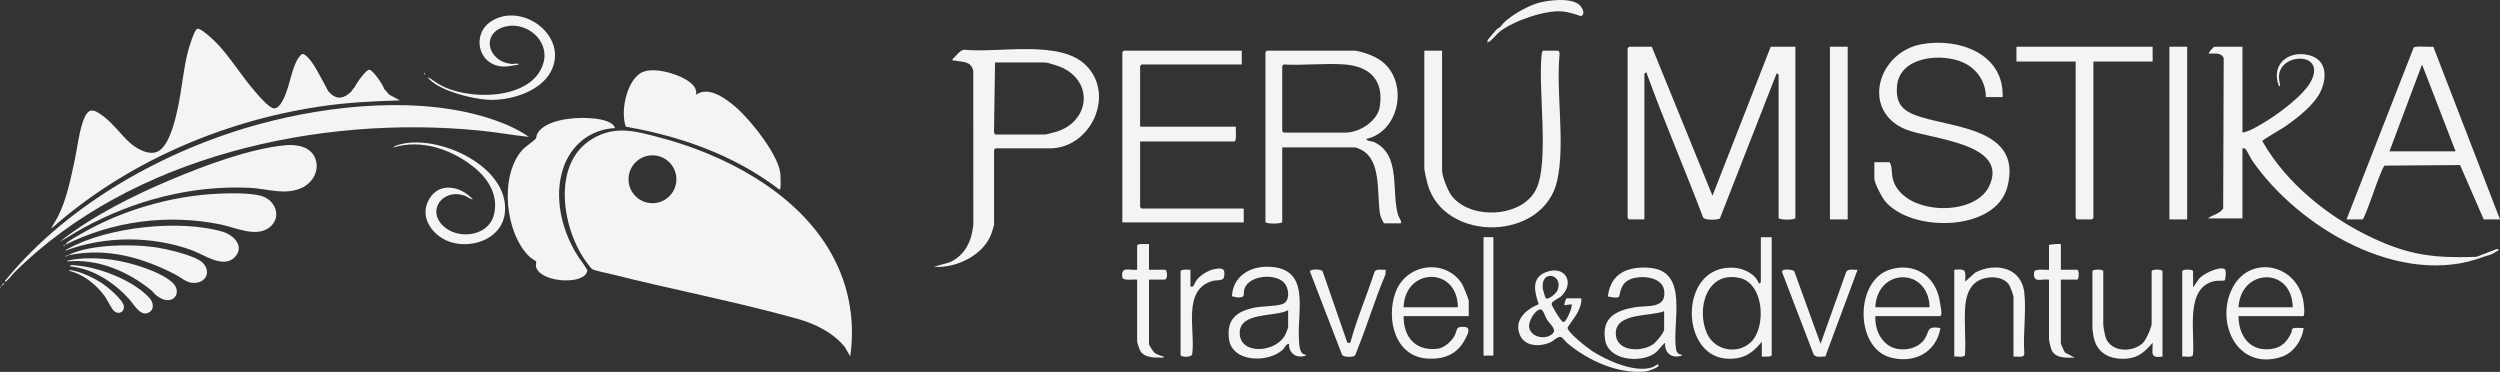 <?xml version="1.0" encoding="UTF-8"?>
<svg id="Livello_2" data-name="Livello 2" xmlns="http://www.w3.org/2000/svg" viewBox="0 0 2533.3 376.81">
  <rect x="0" y="0" width="2533.3" height="376.81" fill="#333333" stroke="none"/>
  <defs>
    <style>
      .cls-1 {
        fill: #f4f4f4;
      }
    </style>
  </defs>
  <g id="Livello_1-2" data-name="Livello 1">
    <g>
      <path class="cls-1" d="M1.27,289.44c.51.25,2.06-.85,2.34-1.16.12-.13.89-1.46.52-1.7l-2.86,2.86Z"/>
      <path class="cls-1" d="M430.77,75.63c.21-.93-.27-1.33-.96-1.9-.27.63.66,2.51.96,1.9Z"/>
      <path class="cls-1" d="M397.32,149.55v.64c.41-.21.41-.42,0-.64Z"/>
      <path class="cls-1" d="M435.87,81.05c11.96,11.5,42.64,19.22,58.96,20.06,21.89,1.13,52.83-8.1,63.52-28.87,18.33-35.61-29.36-70.97-60.74-50.54-19.87,12.94-13.38,43.87,11.24,45.64,5.83.42,11.21-1.01,16.88-1.91-1.05-1.93-4.43-.43-6.72-.61-25.35-1.97-32.29-32.17-6.17-38.08,20.86-4.72,44.06,14.15,37.93,36.66-10.66,39.17-79.17,39.14-107.45,21.03l-9.36-6.25c-.16,1.3,1.08,2.08,1.9,2.87Z"/>
      <path class="cls-1" d="M404.01,146.68c-1.76.53-4.6,1.35-5.73,2.87,28.41-8.96,59.44,1.79,81.86,19.79,14.99,12.03,25.68,29.39,20.06,49.33-5.73,20.33-34.38,24.05-49.34,11.81-20.01-16.38-2.23-40.15,20.05-32.15,2.86,1.03,5.22,3.33,8.29,3.82-11.51-13.14-33.23-18.24-43.85-1.17-12.1,19.46,4.16,40.04,23.6,44.99,22.31,5.69,50.14-5.38,52.68-30.53,4.77-47.28-68.78-80.39-107.62-68.75Z"/>
      <path class="cls-1" d="M486.53,132.35c16.52,1.66,32.89,4.59,49.39,6.36-10.54-7.45-23.16-12.98-35.36-17.21-71.66-24.86-164.72-15.5-236.89,4.02C168.25,151.32,69.55,206.13,6.36,283.05c-.59.72-1.55,1.03-1.27,2.23,1.2.28,1.51-.68,2.23-1.27,2.85-2.37,4.85-5.54,7.31-7.98,118.65-117.97,309.08-159.99,471.9-143.68Z"/>
      <path class="cls-1" d="M289.16,147.18c-35.85,3.34-81.87,20.57-115.18,34.58-39.55,16.63-79.59,36.66-113.44,63.07,8.31-4.21,15.99-9.59,24.19-14.04,51.66-28.04,109.33-43.24,168.56-40.45,17.83.84,36.16,8.05,53.21-.34,10.97-5.4,17.71-18.1,12.77-29.96-4.89-11.73-18.86-13.92-30.11-12.87Z"/>
      <path class="cls-1" d="M225.44,234.76c-43.43-12.67-116.2-4.85-156,17.06-.93.51-2.82,1.26-3.17,2.24,39.8-15.2,88.23-15.16,128.24-.47,12,4.41,32.09,19.02,43.51,6.86,10.29-10.97-1.43-22.43-12.58-25.68Z"/>
      <path class="cls-1" d="M155.71,250.33c-23.56-3.13-61.51-2.51-83.56,6.74-.79.33-1.88.35-2.06,1.44,38.18-7.83,74.73,2.46,108.35,20.07,4.98,2.61,9.69,7.13,15.66,7.92,13.13,1.75,20.82-9.91,11.63-19.91-7.25-7.89-38.89-14.79-50.01-16.27Z"/>
      <path class="cls-1" d="M173.62,285.3c-13.83-11.38-43.56-20-61.24-22.24-13.17-1.67-29.47-2.08-42.45.73-.62.13-1.91.23-1.75,1.1,30.86-2.91,60.75,9.8,84.42,28.7,2.16,1.72,3.92,4.25,6.12,5.98,16.02,12.58,27.97-3.52,14.91-14.27Z"/>
      <path class="cls-1" d="M80.59,269.36c-1.89-.22-6.73-.85-8.27-.66-1.18.14-1.05-.17-.96,1.29,23.16,2.28,44.2,16.26,59.59,33.13,4.85,5.32,11.7,19.04,20.67,13.04,5.2-3.48,3.41-10.36-.26-14.33-15.85-17.14-47.88-29.85-70.77-32.47Z"/>
      <path class="cls-1" d="M105.07,288.22c-8.41-5.89-22.13-12.67-32.28-14.24-.68-.11-2.8-.75-2.7.47,14.36,3.42,27.72,14.09,36.2,25.93,2.69,3.76,6.85,13.02,9.71,15.14,4.64,3.42,9.97.63,9.56-5.05-.45-6.24-15.31-18.61-20.5-22.24Z"/>
      <path class="cls-1" d="M64.35,248.96c.9.46,1.7-.4,1.27-.62-.9-.46-1.7.4-1.27.62Z"/>
      <path class="cls-1" d="M69.45,258.53c-.9-.46-1.7.4-1.27.62.9.46,1.7-.4,1.27-.62Z"/>
      <path class="cls-1" d="M66.27,259.79c.9.46,1.7-.4,1.27-.62-.9-.46-1.7.4-1.27.62Z"/>
      <path class="cls-1" d="M268.51,199.97c-9.92-4.94-35.31-4.23-46.89-3.72-47.5,2.13-96.78,16.33-137.95,39.85-3.99,2.28-12.67,6.97-15.74,9.75-.76.69-1.02,1.43-1.66,2.16,48.32-24.25,104.46-31.38,157.51-20.52,14.88,3.05,35.83,13.45,49.25,2.97,11.49-8.97,7.75-24.38-4.52-30.49Z"/>
      <path class="cls-1" d="M65.31,254.06v.64c.41-.21.41-.42,0-.64Z"/>
      <path class="cls-1" d="M64.03,254.7v.64c.41-.21.41-.42,0-.64Z"/>
      <path class="cls-1" d="M405.28,101.75l-10.14-5.47c-1.81-.87-4.57-5.31-5.79-6-.99-4.14-11.45-19.34-15.08-19.65-3.31-.28-13.49,14.23-14.87,17.73-1.47,1.13-2.6,3.63-3.83,4.78-6.48,6.08-13.11,8.32-20.39,1.92-3.28-2.88-3.81-5.2-5.73-8.61-4.85-8.63-12.1-24.42-19.74-30.28-3.27-2.51-3.9-1.66-6.37,1.3-6.21,7.47-9.33,25.14-12.76,34.71-1.82,5.07-6.49,18.04-12.98,17.64-5.6-.35-19.4-17.28-23.35-22.1-11.2-13.7-20.83-28.99-32.81-42.07-3.03-3.31-17.47-17.52-21.55-16.48-2.97.75-8.52,19.49-9.45,23.1-4.73,18.48-6.17,37.83-10.11,56.48-2.59,12.24-8.08,36.53-18.9,43.87-9.36,6.35-23.76-2.16-30.8-8.82-8.46-7.99-15.65-18.05-25.19-25.47-11.53-8.97-16.48-9.45-21.51,5.22-4.2,12.24-5.4,25.5-8.1,38.1-4.12,19.21-8,39.17-16.66,56.94-2.19,4.5-5.35,8.51-7.24,13.14,74.41-66.17,171.36-108.26,269.74-123.44,27.66-4.27,55.67-5.84,83.62-6.55Z"/>
      <path class="cls-1" d="M0,291.35c-.01.67,1.59-.38.95-.95L0,291.35Z"/>
      <path class="cls-1" d="M669.25,139.54c-24.64-6.53-45.61-12.91-69.16,1.22-42.18,25.3-30.23,93.33-4.53,126.64.99,1.28,3.28,4.42,4.4,5.16,2.64,1.76,13.21,3.7,17.01,4.66,63.1,15.92,128.77,28.44,191.2,45.86,18.02,5.03,35.93,13.92,47.92,28.55l5.47,9.5c5.56-39.03-2.28-77.23-22.92-110.57-35.81-57.86-105.19-93.99-169.39-111.01ZM661.14,205.9c-13.4,0-24.25-10.86-24.25-24.26s10.86-24.26,24.25-24.26,24.26,10.86,24.26,24.26-10.86,24.26-24.26,24.26Z"/>
      <path class="cls-1" d="M789.88,192.24c.2.06.92-1.41.95-1.59.51-3.44,0-9,0-12.75,0-18.72-29.79-55.55-43.64-67.89-9.86-8.78-28.78-23.66-41.75-14,.96-7.25-4.43-11.78-10.01-15.17-10.94-6.66-35.51-14.01-46.93-6.39-13.84,9.24-19.91,38.87-14.33,53.95,55.88,9.68,110.56,29.04,155.71,63.83Z"/>
      <path class="cls-1" d="M570.68,170.6c7.81-23.63,27.42-39.5,52.55-40.82-1.53-4.79-7.47-6.9-11.98-8.09-16.55-4.38-58.65-3.37-67.19,14.64-.6,1.26-.24,2.83-1.08,4.01-1.52,2.14-11.08,8.47-14.39,12.38-22.62,26.73-16.6,83.77,7.95,107.41,1.32,1.27,6.54,4.4,6.76,4.75.32.51-.47,3.06-.24,4.62,2.38,16.09,45.07,19.65,51.34,7.03.39-.78.63-1.62.78-2.48-2.86-5.89-7.62-11.11-11.09-16.86-15.23-25.21-22.88-57.93-13.41-86.59Z"/>
      <path class="cls-1" d="M1819.3,220.84V47.34h-25l-59.01,151-61.49-151h-23c-.11,0-1.5,1.39-1.5,1.5v172c0,.11,1.39,1.5,1.5,1.5h15.5V74.84c0-.21,1.68-1.82,1.99-1.5,17.81,49.2,38.68,97.32,57.23,146.28.76,4.24,16.07,3.21,17.29,1.73l57.5-147.01c.26-.33,1.99,1.27,1.99,1.5v145c0,2.28,17,2.28,17,0Z"/>
      <path class="cls-1" d="M976.86,50.39c-4.63.73-8.06,6.59-11.55,9.46-.44,2.38,1.07,1.2,2.46,1.51,7.89,1.77,16.19.23,18.47,10.54l.05,155.92c-1.72,16.62-8.24,30.84-23.99,38.01l-15.99,4.49c22.45,1.71,50.01-11.49,58.21-33.28.5-1.33,2.66-8.25,2.79-9.21v-76c0-.11,1.39-1.5,1.5-1.5h55c41.41,0,66.93-54.35,36.4-84.4-26.48-26.05-88.94-11.91-123.34-15.55ZM1070.85,133.38c-1.81.58-10.89,2.95-12.05,2.95h-50c-.83,0-1.77-2.42-1.55-3.45l1.05-69.55h50.5c3.14,0,14.37,3.7,17.71,5.29,31.9,15.16,27.37,54.21-5.66,64.76Z"/>
      <path class="cls-1" d="M2034.05,189.58c15.22-57.55-49.84-59.67-86.75-70.73-17.58-5.27-26.87-11.98-24.97-31.99,2.85-29.97,45.52-33.46,67.34-23.38,13.71,6.33,22.66,19.63,22.64,34.86h17c1.57-44.14-44.79-60.34-82.05-53.55-44.93,8.19-61.59,67.64-16.21,86.32,24.25,9.98,105.98,13.59,84.45,57.91-15.4,31.69-88.09,28.82-97.5-7.86-1.38-5.38-.39-12.32-3.18-16.82h-15.5v16.5c0,4.62,7.31,18.55,10.49,22.51,26.17,32.57,112.19,31.86,124.25-13.77Z"/>
      <path class="cls-1" d="M1299.3,224.84v-75.5h74.5c.37,0,5.29,2.29,6.21,2.79,20.5,11.2,14.87,46.11,18.52,65.47.29,1.56,3.16,8.73,4.27,8.73h16c3.08,0-1.6-6.66-2-8-7.27-24.4,3.31-61.66-24.59-74.41-2.51-1.15-6-.35-7.91-3.09,33.7-7.29,42.79-55.74,17.47-77.47-6.77-5.81-20.22-11.06-28.97-12.03h-89c-.11,0-1.5,1.39-1.5,1.5v172c0,2.28,17,2.28,17,0ZM1299.3,66.84c0-.27,1.17-.99,1.5-1.5,20.2,1.14,42-1.53,62,0,25.53,1.96,39.8,16.38,35.26,43.26-2.4,14.23-20.66,25.74-34.26,25.74h-63c-.11,0-1.5-1.39-1.5-1.5v-66Z"/>
      <path class="cls-1" d="M1260.3,211.34h-103.5c-.11,0-1.5-1.39-1.5-1.5v-66.5h95.5c2.56,0,1.17-12.56,1.5-15h-97v-61.5c0-.11,1.39-1.5,1.5-1.5h101.5v-14h-119.5c-.11,0-1.5,1.39-1.5,1.5v172.5h123v-14Z"/>
      <path class="cls-1" d="M1578.05,182.58c8.16-37.86-1.49-88.47,2.3-127.8.22-1.02-.72-3.45-1.55-3.45h-15c-1.1,0-1.43,2.44-1.55,3.45-4.05,34.47,8.07,109.57-5.77,137.23-14.43,28.84-66.79,30.97-85.59,6.24-3.77-4.97-9.59-19.46-9.59-25.41V51.34h-18v119.5c0,1.95,2.54,13.16,3.27,15.72,17.05,59.88,118.07,58.2,131.47-3.98Z"/>
      <path class="cls-1" d="M2416.29,167.82l76.55-.56,23.96,55.07h16.5l-67.61-175.06c-3.66.74-18.26-1.22-19.91,1.04l-67.98,174.02h16c2.95,0,17.73-49.18,22.49-54.51ZM2454.31,65.34l33.99,88h-67l33.01-88Z"/>
      <path class="cls-1" d="M2121.3,220.84V62.34h60v-15h-138v15h60v158.5c0,.11,1.39,1.5,1.5,1.5h15c.11,0,1.5-1.39,1.5-1.5Z"/>
      <rect class="cls-1" x="1854.3" y="47.34" width="18" height="175"/>
      <rect class="cls-1" x="2198.3" y="47.34" width="18" height="175"/>
      <path class="cls-1" d="M2531.3,252.34c-.87-.7-14.66,5.48-16.99,5.99-.58.13-1.24.74-1.88.84-1.46.64-2.44,1.08-5.12,1.16-39.75,1.21-64.8-1.54-101.21-18.29-45-20.7-89.13-55.62-113.66-99.08.25-1.32,19.39-12.22,22.59-14.41,12.67-8.7,30.87-22.75,37.01-36.99,6.36-14.74,5.09-31.51-12.69-35.77-21.03-5.04-38.67,10.11-30.02,31.53,1.88.21.81-2.1.7-3.2-.3-3.01-.97-4.73-.6-8.18,2.44-22.7,46.99-23.12,32.71,5.71-7.53,15.21-35.31,35.32-50.15,43.85-5.89,3.38-13.17,7.86-19.67,8.83V47.34h-28.5c-.45,0-6.51,6.09-5.5,6.99,5.45.11,12.43-1.45,15,4.5l-.53,152.49c-3.79,5.66-10.67,6.14-15.48,10.02h35v-71c1.36-.04,1.94-.34,3.05.66,1.47,1.33,4.84,8.78,6.54,11.25,47.11,68.47,150.88,129.88,234.41,98.09,5.24-1.99,7.42-1.4,13.12-5.41.53-.38,3.65-1.15,1.87-2.59Z"/>
      <path class="cls-1" d="M1508.79,42.33c2.8-1.23,7.83-7.86,10.51-9.99,13.93-11.08,46.63-22.52,64.22-20.72,5.85.6,12.78,2.67,18.32,4.74,5.18-1.71,1.67-8.44-1.02-11.04-8.37-8.13-31.82-5.25-42.34-2.27-10.97,3.1-32,14.7-38.19,24.31-1.1.87-2.68,1.36-3.65,2.34-1.08,1.08-9.06,10.5-9.34,11.17-.51,1.18.3,1.99,1.48,1.48Z"/>
      <path class="cls-1" d="M1506.8,43.34v1c.65-.33.65-.67,0-1Z"/>
      <path class="cls-1" d="M1784.3,285.84c0,.19-1.62,1.79-1.99,1.5-3.15-9.45-14.99-15.23-24.53-15.98-56.32-4.4-56.34,88.19-8.97,91.97,16.57,1.32,26.39-4.52,36.48-16.99v15c1.87-.07,10,.69,10-1.5v-119.5h-11v45.5ZM1773.95,346.98c-13.8,12.77-36.78,8.05-44.38-9.4-10.89-25.01.03-63.88,33.77-55.77,24.27,5.83,26.74,50.23,10.61,65.17Z"/>
      <path class="cls-1" d="M1698.36,353.78c-4.38-26.83,14.1-79.61-27.52-82.48-21.53-1.49-38.83,5.7-41.54,29.02,2.52.75,9.07,2.02,11.07.59,1.46-1.05.53-12.55,10.56-17.44,10.1-4.93,33.05-3.76,35.31,10.44,3.12,19.6-17.44,15.25-30.33,17.54-19.25,3.41-33.09,10.9-29.36,33.16,3.43,20.47,34.67,23.43,49.46,13.93,4.76-3.06,6.98-7.84,11.29-11.2-.89,9.34,5.68,15.72,15.06,13.52.9-.21,2.24-.3,1.95-1.51-3.5.16-5.4-2.27-5.94-5.57ZM1686.3,333.84c0,3.19-8.06,12.84-11.06,14.94-12.09,8.44-37.79,7.71-37.92-10.93-.15-21.3,35.12-16.91,48.99-22.51v18.5Z"/>
      <path class="cls-1" d="M1316.26,343.88c-1.94-30.07,12.49-72.81-31.51-73.58-18.78-.33-35.46,10.06-36.41,29.99,2.18.17,4.24,1.11,6.46,1.13,7.96.06,4.46-3.28,6.26-8.82,4.64-14.31,33.99-16.38,41.64-4.17,3.59,5.73,4.35,16.96-3.15,19.67-6.5,2.35-20.03,2.04-27.51,3.49-18.6,3.63-29.47,11.55-26.67,32.16,3.19,23.4,39.47,24.38,54.46,10.63,2.25-2.06,3.21-6.03,6.45-6.04-.7,8.89,6.5,14.48,15.04,12.53.9-.2,2.25-.32,1.96-1.52-6.69.29-6.7-10.25-7.04-15.47ZM1305.3,331.84c0,.39-2.35,6.25-2.82,7.18-9.19,18.41-45.72,21.07-46.26-1.18-.54-22.24,35.77-16.28,49.08-23.5v17.5Z"/>
      <path class="cls-1" d="M2334.05,305.09c-6.71-37.68-53.25-46.97-71.13-14.64-19.28,34.86,3.54,86.11,49.11,71.11,12.06-3.97,20.82-16.94,22.28-29.22-2.7.43-10.05-1.07-11.53.97-.65.9-.43,2.86-.98,4.02-5.31,11.21-12.42,16.61-25.16,16.63-19.23.03-28.22-16.21-28.33-33.62h65.5c2.23,0,.63-13.1.25-15.25ZM2268.3,311.34c2.36-39.7,54.21-41.26,55,0h-55Z"/>
      <path class="cls-1" d="M1915.5,273.04c-36.1,10.93-35.98,78.82-.42,89.02,23.85,6.84,47.02-4.48,51.21-29.71-15.05-2.3-10.52,3.62-16.56,11.93-7.89,10.83-26.42,12.86-36.93,5.07-9.09-6.74-12.89-17.92-12.5-29h65.5c.63,0,1.44-1.6,1.53-2.49.21-2.03-1.83-13.85-2.48-16.56-5.62-23.11-26.22-35.26-49.35-28.25ZM1900.3,311.34c1.82-40.32,54.07-40.69,55,0h-55Z"/>
      <path class="cls-1" d="M1414.27,295.81c-10.05,26.91-1.04,65.76,32.49,67.57,16.51.89,29.86-4.32,37.71-19.36,2.57-4.93,6.83-12.27-.65-12.75-9.45-.61-6.53,2.71-10,9.11-3.1,5.71-10.39,12.19-17,12.99-22.34,2.72-34.64-11.64-34.52-33.02h66v-15.5c0-1.62-5.76-15.76-7.16-17.84-17.27-25.44-56.21-19.72-66.86,8.81ZM1422.3,311.34c1.26-40.31,54.58-41.75,55,0h-55Z"/>
      <path class="cls-1" d="M1674.55,372.08c-17.65,6.17-46.02-6.58-61.15-16.34-4.3-2.77-25.65-19.33-24.88-23.73.22-1.27,8.38-11.8,9.95-15.02,2.24-4.6,4.39-9.36,3.84-14.66h-15c-.36,0-2.66,6.24-1.99,7l6.99-.99c1.76,1.76-3.75,13.78-5.55,15.93-.99,1.18-1.49,2.59-3.44,1.62-1.89-.94-11.21-16.01-11.05-18,.22-2.81,7.55-5.49,10.09-8.02,13.68-13.64,3.5-31.59-16.02-24.02-15,5.81-11.32,20.48-7.09,32.39-12.65,5.2-25.32,15.79-19.23,30.9,4.91,12.18,19.95,12.44,30.58,7.97,3.61-1.52,7.92-6.48,11.01-5.64,1.59.44,5.4,5.33,7.24,6.83,21.32,17.42,50.84,31.04,79.04,28.1,1.8-.19,15.24-4.35,12.42-7.06-.67-.64-4.28,2.23-5.75,2.74ZM1578.03,294.57c-1.18,2.61-8.97,9.56-11.65,7.67-.41-.29-2.84-8.29-3-9.49-2.66-20.79,22.05-14.64,14.64,1.82ZM1573.87,337.41c-6.31,7.51-22.59,5.02-24.35-5.83-.97-5.97,5.97-17.64,11.46-18.14,2.65-.24,5.2,8.22,6.49,10.24,2.51,3.92,9.72,9.78,6.41,13.73Z"/>
      <path class="cls-1" d="M2051.31,296.83c-2.83-26.19-29.27-31.16-49.7-20.69l-10.3,9.19c.54-11.31,1.23-13.15-11.01-11.99v88c2.6-.44,9.89,1.34,10.86-1.64.99-15.41-.83-31.59.1-46.9.61-10.08,2.84-21.17,11.71-27.29,8.92-6.16,26.04-6.69,32.77,2.9,1.25,1.78,4.57,10.78,4.57,12.43v60.5c3.27-.58,10.19,1.89,11-2.5-1.56-19.75,2.09-42.65,0-62.01Z"/>
      <path class="cls-1" d="M2180.3,274.84v53c0,3.96-5.55,16.29-8.61,19.39-10.3,10.44-33.12,9.97-38.11-5.68-.79-2.49-2.28-10.44-2.28-12.72v-54c0-2.2-11-2.2-11,0v58c0,.87.97,7.51,1.23,8.77,3.6,17.32,17.77,23.2,34.25,21.72,11.63-1.04,18.33-7.62,25.51-15.98.33,10.12-3.29,15.89,10.01,14v-86.5c0-2.2-11-2.2-11,0Z"/>
      <path class="cls-1" d="M1392.85,275.38c-7.75,24.12-17.98,47.5-24.55,71.96-.81-.13-2.77.2-2.99,0l-25.09-72.42c-1.51-2.71-12.54-2.12-12.92-.06l32.55,84.43c1.34,3.03,11.38,2.73,12.99,1.07.81-.84,2.54-6.05,3.23-7.77,9.92-24.42,17.37-49.97,27.77-74.23l.47-5.03c-3.4.41-9.53-1.45-11.46,2.04Z"/>
      <path class="cls-1" d="M1870.85,275.38l-26.04,72.97-26.75-73.76c-2.29-1.5-12.46-2.71-12.37.81l32.16,83.89c2.37,3.47,8.09,1.83,11.82,1.91l32.64-87.86c-3.73.42-9.05-1.51-11.46,2.04Z"/>
      <path class="cls-1" d="M1180.8,273.34h-16.5v-26c-2.13.2-12-.88-12,1.5v24.5c-8.06,1.03-16.53-4.18-15.07,7.54.51,4.06,11.65,1.97,15.07,2.46v62.5c0,1.8,2.63,9.33,3.98,11.02,4.21,5.28,13.3,5.73,19.54,5.47,1.22-.05,3.72.76,3.48-.98-2.87-.65-7.28-2.19-9.52-3.98-1.19-.95-5.47-7.74-5.47-8.53v-65.5h15.5c4.21,0,2.76-10,1-10Z"/>
      <path class="cls-1" d="M2104.8,273.34h-16.5v-26c-1.41-.35-12,.23-12,1v25c-3.42.5-14.56-1.59-15.07,2.46-1.46,11.72,7.01,6.5,15.07,7.54v60.5c0,1.78,1.85,9.33,2.8,11.2,4.35,8.54,15.2,7.38,23.19,7.29l-9.56-4.92c-1.06-1.07-4.44-8.63-4.44-9.57v-64.5h16.5c2.18,0,2.18-10,0-10Z"/>
      <path class="cls-1" d="M1230.26,272.79c-5.55,1.06-12.64,5.39-16.47,9.52-2.29,2.47-2.98,4.97-4.48,7.32-.88,1.38-1.78.56-3,.7v-17c-1.87.07-10-.69-10,1.5v85c0,2.02,11.11,2.91,11.8-1.2,3.37-23.96-10.64-65.24,20.94-74.06,3.01-.84,10.47.39,11.27-3.72,1.81-9.26-2.25-9.55-10.06-8.06Z"/>
      <path class="cls-1" d="M2227.33,283.86l-5.02,7.47v-16.5c0-2.2-11-2.2-11,0v86.5c2.6-.44,9.89,1.34,10.86-1.64,2.23-22.19-8.74-68.62,22.08-74.92,2.59-.53,9.09-.07,9.92-.58,1.24-.78,1.97-10.2.21-11.42-5.1-3.54-23.94,5.21-27.04,11.09Z"/>
      <rect class="cls-1" x="1503.3" y="240.34" width="10" height="120"/>
    </g>
  </g>
</svg>